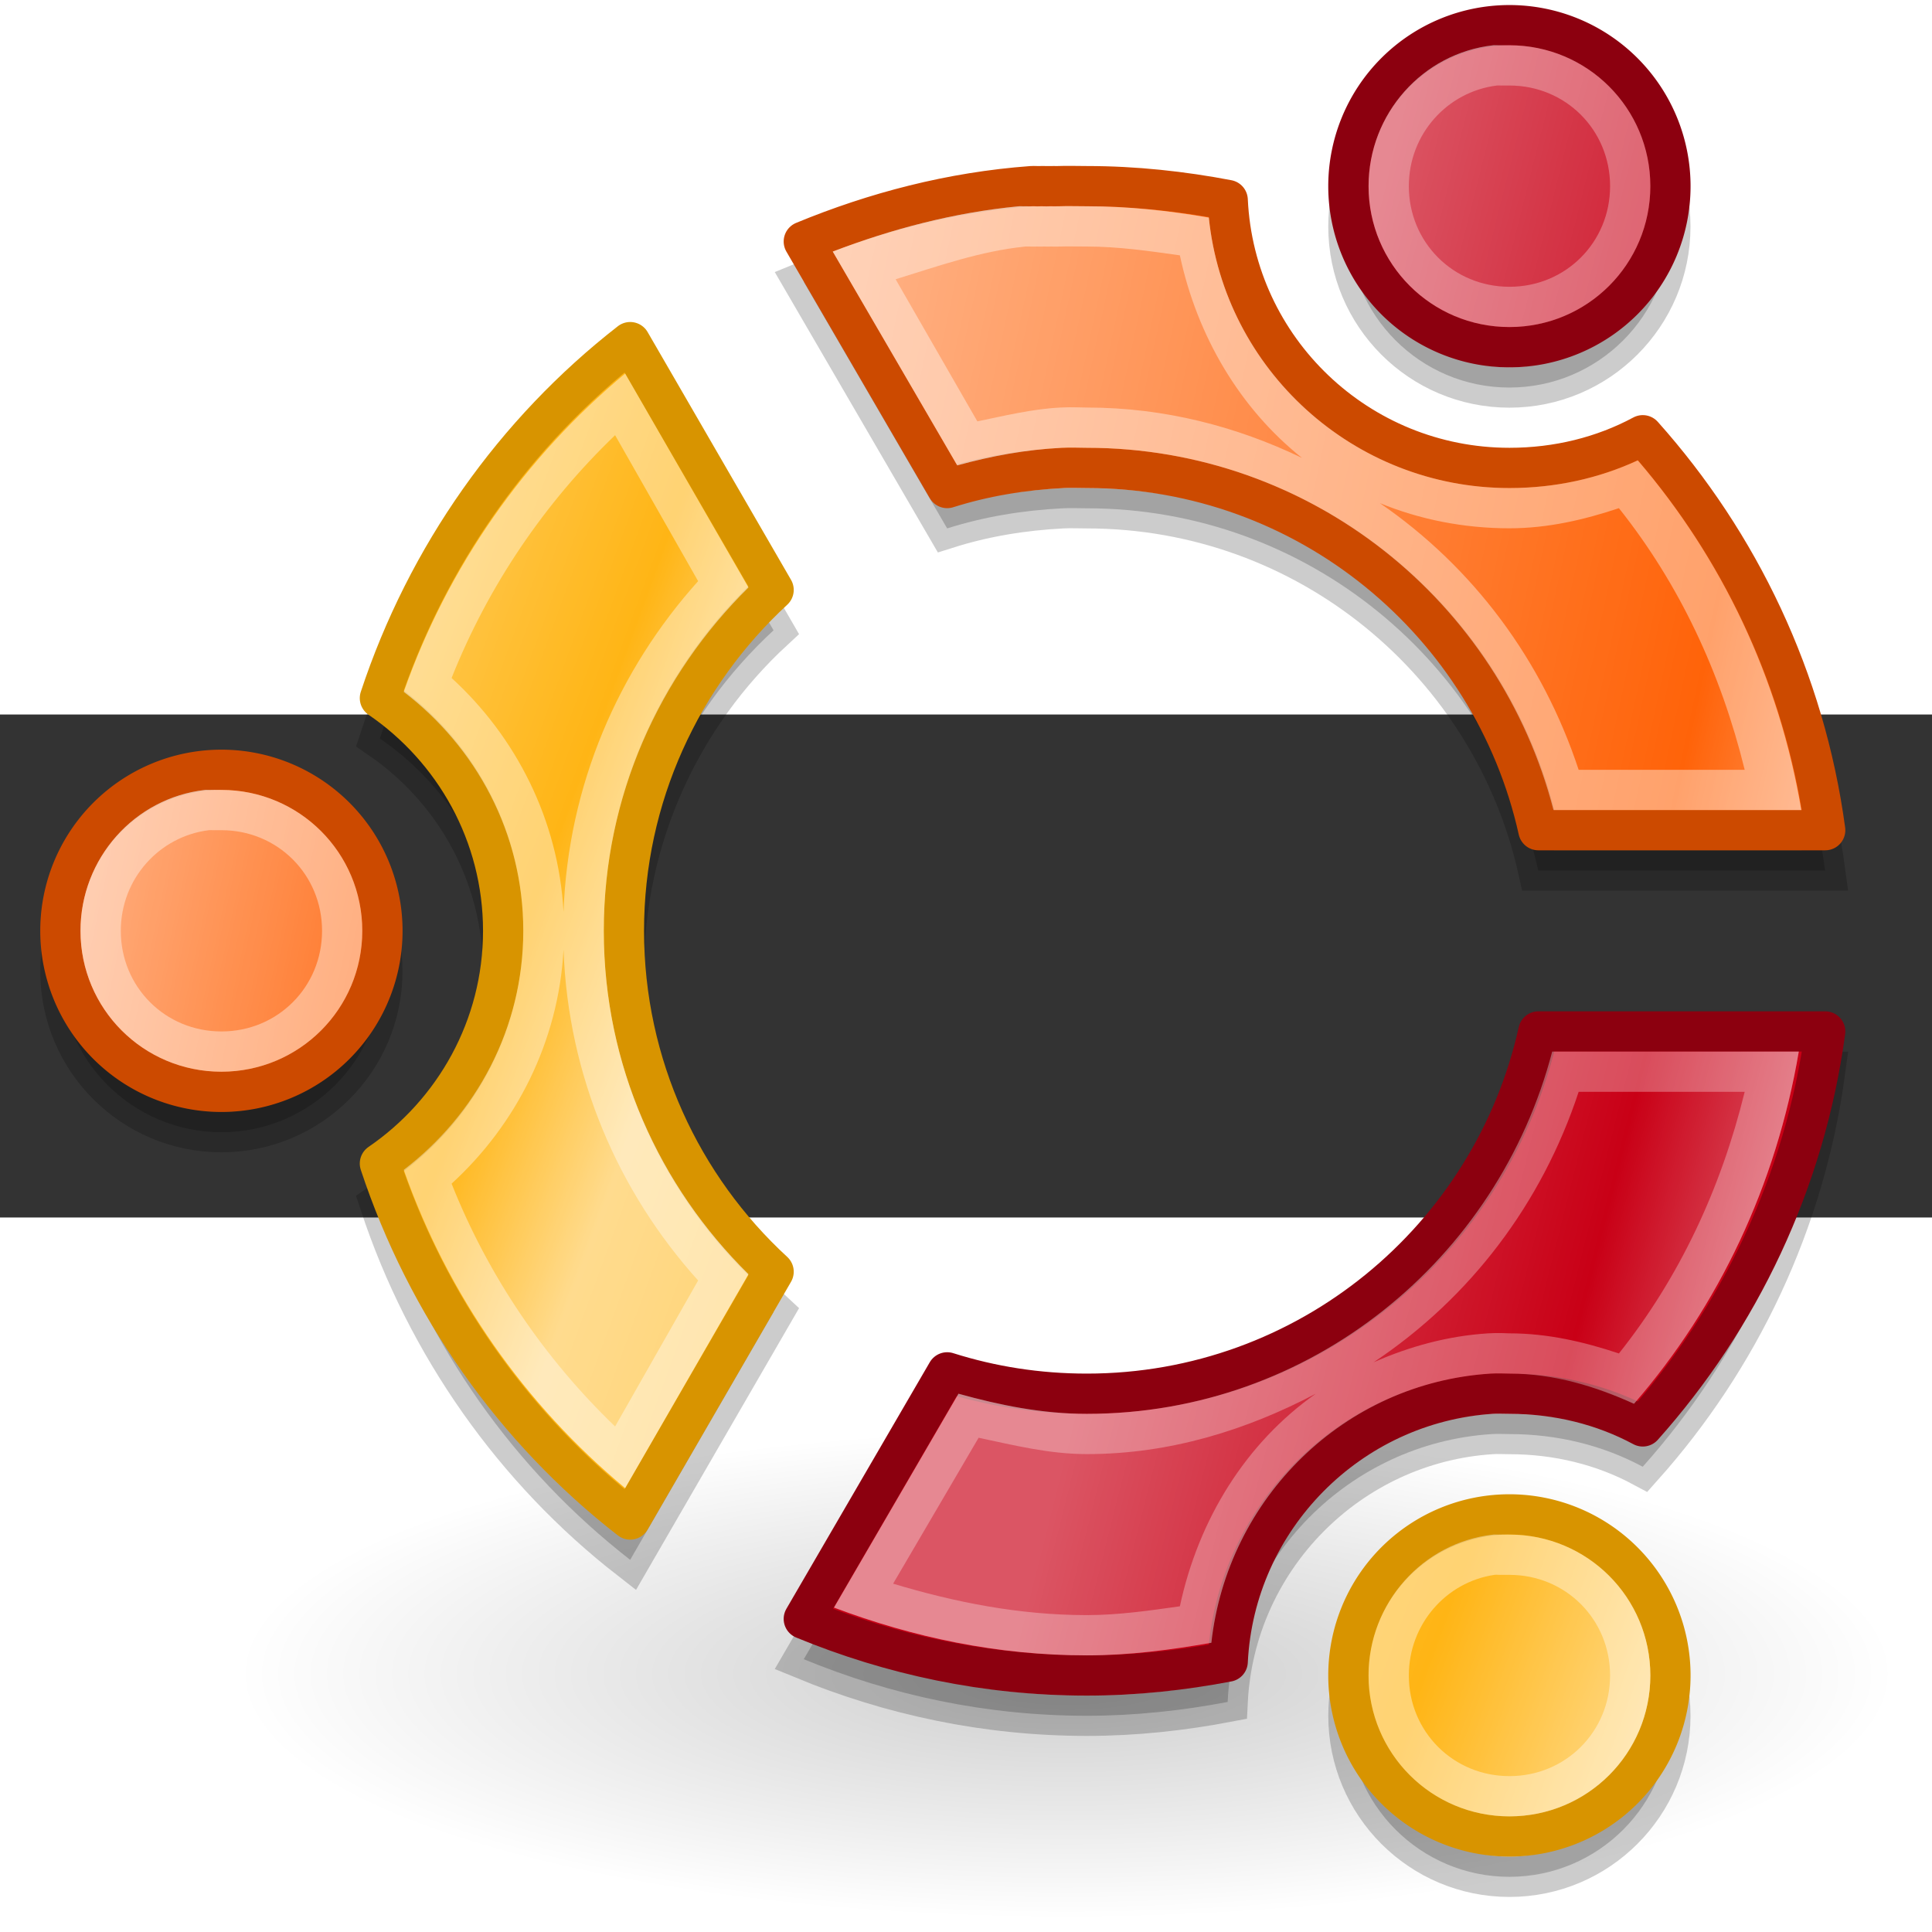 <?xml version="1.0" encoding="UTF-8" standalone="no"?>
<!-- Generator: Adobe Illustrator 11 Build 196, SVG Export Plug-In . SVG Version: 6.0.0 Build 78)  -->
<svg id="svg2" xmlns:cc="http://web.resource.org/cc/" xml:space="preserve" height="48" xmlns:dc="http://purl.org/dc/elements/1.1/" viewBox="0 0 360.267 93.793" width="48" version="1.0" xmlns:xlink="http://www.w3.org/1999/xlink" overflow="visible" xmlns:rdf="http://www.w3.org/1999/02/22-rdf-syntax-ns#" xmlns="http://www.w3.org/2000/svg" enable-background="new 0 0 360.267 93.793"><rect x="0" y="0" width="360.267" height="93.793" fill="#333333" stroke="none"/><defs id="defs42"><linearGradient id="linearGradient1334"><stop id="stop1336" stop-color="#fff" offset="0"/><stop id="stop1346" stop-color="#fff" stop-opacity="0" offset=".25"/><stop id="stop1342" stop-color="#fff" offset=".345"/><stop id="stop1344" stop-color="#fff" stop-opacity="0" offset=".863"/><stop id="stop1338" stop-color="#fff" offset="1"/></linearGradient><radialGradient id="radialGradient4071" gradientUnits="userSpaceOnUse" cy="7.786" cx="191.41" gradientTransform="matrix(0 -.666 .958 4.6519e-16 178.49 133.09)" r="153.4"><stop id="stop4189" stop-color="#000" offset="0"/><stop id="stop4191" stop-color="#000" stop-opacity="0" offset="1"/></radialGradient><linearGradient id="linearGradient1340" y2="31.877" xlink:href="#linearGradient1334" gradientUnits="userSpaceOnUse" x2="45.431" y1="16.549" x1="3.52"/><linearGradient id="linearGradient2227" y2="31.877" xlink:href="#linearGradient1334" gradientUnits="userSpaceOnUse" x2="45.431" y1="22.383" x1="1.045"/><linearGradient id="linearGradient2229" y2="26.226" xlink:href="#linearGradient1334" gradientUnits="userSpaceOnUse" x2="76.799" y1="14.883" x1="31.785"/></defs><g id="layer5"><path id="path4069" opacity=".2" d="m339.34 5.683a153.4 110.67 0 1 1 -306.79 0 153.4 110.67 0 1 1 306.79 0z" transform="matrix(1.052 0 0 .447 3.285 176.39)" fill="url(#radialGradient4071)"/><path id="path3162" opacity=".2" d="m277.94-121.02c-14.97 1.7-26.5 14.6-26.5 30.027 0 16.573 13.45 30.023 30.02 30.023s30.02-13.45 30.02-30.023c0-16.577-13.45-30.027-30.02-30.027-0.78 0-1.58-0.05-2.35 0-0.36 0.03-0.81-0.04-1.17 0zm-87.72 30.027c-14.19 1.289-27.69 5.099-40.34 10.32l26.74 45.972c6.86-2.176 14.06-3.371 21.57-3.753 1.48-0.074 2.97 0 4.46 0 41.19 0 75.63 28.93 84.2 67.551h53.48c-3.8-28.075-16.01-53.491-34.01-73.649-7.39 3.971-15.89 6.098-24.86 6.098-28.17 0-51.24-22.106-52.54-49.959-8.48-1.62-17.32-2.58-26.27-2.58-1.8 0-3.61-0.067-5.39 0-0.58 0.022-1.07-0.029-1.65 0-0.54 0.028-1.09-0.034-1.64 0-0.52 0.033-1.11-0.039-1.64 0-0.06 0.005-0.18-0.001-0.23 0-0.24-0.003-0.71 0.002-0.94 0-0.06 0.002-0.18-0.005-0.24 0-0.22 0.019-0.47-0.02-0.7 0zm-72.71 29.084c-21.555 16.783-37.921 39.898-46.676 66.378 13.829 9.467 22.986 25.379 22.986 43.392 0 18.012-9.157 33.925-22.986 43.391 8.752 26.488 25.113 49.608 46.676 66.378l26.74-46.21c-17.14-15.771-27.91-38.452-27.91-63.559 0-25.098 10.79-47.749 27.91-63.563l-26.74-46.207zm-79.747 79.747c-14.976 1.691-26.505 14.597-26.505 30.023 0 16.572 13.45 30.022 30.023 30.022 16.572 0 30.022-13.45 30.022-30.022 0-16.573-13.45-30.023-30.022-30.023-0.777 0-1.584-0.058-2.346 0-0.363 0.028-0.813-0.04-1.172 0zm249.09 48.787c-8.57 38.625-43.01 67.555-84.2 67.555-9.12 0-17.8-1.38-26.03-3.99l-26.74 45.97c16.29 6.72 34.06 10.55 52.77 10.55 8.95 0 17.79-0.96 26.27-2.58 1.31-26.68 22.68-48.27 49.26-49.95 1.11-0.08 2.15 0 3.28 0 8.97 0 17.47 2.12 24.86 6.09 18-20.15 30.21-45.57 34.01-73.645h-53.48zm-8.91 90.065c-14.97 1.69-26.5 14.6-26.5 30.02 0 16.58 13.45 30.03 30.02 30.03s30.02-13.45 30.02-30.03c0-16.57-13.45-30.02-30.02-30.02-0.78 0-1.58-0.06-2.35 0-0.36 0.03-0.81-0.04-1.17 0z" stroke="#000" stroke-miterlimit="4" stroke-dasharray="none" stroke-width="7.506" fill="#000"/></g><g id="layer3" stroke-dasharray="none" stroke-miterlimit="4"><g id="g11118" transform="translate(0 -6.567)" stroke="#cc4a00" fill="#ff6309"><path id="path2313" d="m75.318 46.857a33.967 33.967 0 1 1 -67.934 0 33.967 33.967 0 1 1 67.934 0z" transform="matrix(.884 0 0 .884 4.732 5.481)" stroke-width="8.492"/><path id="path2338" stroke-linejoin="round" d="m25.625 5.5c-1.991 0.147-3.889 0.645-5.656 1.375l3.562 6.125c0.914-0.29 1.874-0.449 2.875-0.5 0.196-0.01 0.396 0 0.594 0 5.488 0 10.076 3.854 11.219 9h7.125c-0.506-3.741-2.134-7.127-4.532-9.812-0.984 0.529-2.117 0.812-3.312 0.812-3.753 0-6.827-2.945-7-6.656-1.13-0.216-2.308-0.344-3.5-0.344-0.239 0-0.482-0.009-0.719 0-0.077 0.003-0.142-0.004-0.219 0-0.072 0.004-0.146-0.004-0.218 0-0.07 0.004-0.149-0.005-0.219 0z" transform="matrix(7.506 0 0 7.506 0 -133.24)" stroke-width="1"/></g><g id="g11122" transform="translate(0 -6.567)" stroke="#d89400" fill="#ffb515"><path id="path2241" stroke-linejoin="round" d="m15.656 9.375c-2.872 2.236-5.052 5.316-6.218 8.844 1.843 1.261 3.062 3.381 3.062 5.781s-1.22 4.52-3.062 5.781c1.167 3.529 3.345 6.61 6.218 8.844l3.563-6.156c-2.284-2.102-3.719-5.124-3.719-8.469 0-3.344 1.438-6.362 3.719-8.469l-3.563-6.156z" transform="matrix(7.506 0 0 7.506 0 -133.24)" stroke-width="1"/><path id="path2317" d="m75.318 46.857a33.967 33.967 0 1 1 -67.934 0 33.967 33.967 0 1 1 67.934 0z" transform="matrix(.884 0 0 .884 244.91 144.33)" stroke-width="8.492"/></g><g id="g11114" transform="translate(0 -6.567)" stroke="#8c000f" fill="#c90016"><path id="path2315" d="m75.318 46.857a33.967 33.967 0 1 1 -67.934 0 33.967 33.967 0 1 1 67.934 0z" transform="matrix(.884 0 0 .884 244.91 -133.37)" stroke-width="8.492"/><path id="path2334" stroke-linejoin="round" d="m38.219 26.5c-1.143 5.146-5.731 9-11.219 9-1.215 0-2.372-0.184-3.469-0.531l-3.562 6.125c2.17 0.896 4.538 1.406 7.031 1.406 1.192 0 2.37-0.128 3.5-0.344 0.174-3.555 3.022-6.431 6.562-6.656 0.149-0.009 0.287 0 0.438 0 1.195 0 2.328 0.283 3.312 0.812 2.398-2.685 4.026-6.071 4.532-9.812h-7.125z" transform="matrix(7.506 0 0 7.506 0 -133.24)" stroke-width="1"/></g></g><g id="layer1"><path id="path1328" opacity=".518" d="m15.531 9.281c-2.484 2.068-4.405 4.795-5.5 7.907 1.792 1.37 2.969 3.511 2.969 5.937s-1.177 4.567-2.969 5.937c1.095 3.113 3.015 5.841 5.5 7.907l3.063-5.313c-2.21-2.177-3.594-5.19-3.594-8.531 0-3.342 1.386-6.35 3.594-8.531l-3.063-5.313zm21.563 28.844c-1.746 0.197-3.094 1.696-3.094 3.5 0 1.937 1.563 3.5 3.5 3.5s3.5-1.563 3.5-3.5-1.563-3.5-3.5-3.5c-0.128 0-0.232-0.004-0.281 0-0.043 0.003-0.083-0.005-0.125 0z" transform="matrix(7.506 0 0 7.506 0 -133.24)" fill="url(#linearGradient1340)"/><path id="path1330" opacity=".518" d="m25.312 5.125c-1.61 0.154-3.155 0.564-4.624 1.125l3.093 5.312c0.841-0.231 1.696-0.391 2.594-0.437 0.23-0.012 0.443 0 0.625 0 5.581 0 10.259 3.828 11.594 9h6.156c-0.553-3.287-1.981-6.259-4.062-8.687-0.969 0.449-2.059 0.687-3.188 0.687-3.873 0-7.081-2.944-7.469-6.719-0.99-0.171-2.001-0.281-3.031-0.281-0.252 0-0.476-0.008-0.688 0-0.102 0.004-0.182 0-0.218 0-0.127 0.006-0.205-0.001-0.219 0-0.086 0.005-0.152 0.002-0.187 0-0.01-0.001-0.032 0-0.032 0-0.07 0.005-0.126 0.001-0.156 0-0.005-0-0.029 0-0.031 0-0.052 0.004-0.105-0.005-0.157 0zm-20.218 14.5c-1.746 0.197-3.094 1.696-3.094 3.5 0 1.937 1.562 3.5 3.5 3.5s3.5-1.563 3.5-3.5-1.562-3.5-3.5-3.5c-0.128 0-0.232-0.004-0.281 0-0.042 0.003-0.083-0.005-0.125 0z" transform="matrix(7.506 0 0 7.506 0 -133.24)" fill="url(#linearGradient2227)"/><path id="path1332" opacity=".333" d="m37.094 1.125c-1.745 0.197-3.094 1.696-3.094 3.5 0 1.938 1.563 3.5 3.5 3.5s3.5-1.562 3.5-3.5-1.563-3.5-3.5-3.5c-0.096 0-0.194-0.001-0.25 0-0.008 0-0.025-0.001-0.031 0-0.043 0.003-0.083-0.005-0.125 0zm1.468 25c-1.347 5.154-5.993 9-11.562 9-1.113 0-2.167-0.217-3.188-0.5l-3.093 5.313c1.962 0.738 4.063 1.187 6.281 1.187 1.05 0 2.085-0.136 3.094-0.313 0.397-3.594 3.298-6.456 6.937-6.687 0.189-0.012 0.339 0 0.469 0 1.106 0 2.14 0.318 3.094 0.75 2.111-2.437 3.532-5.437 4.094-8.75h-6.126z" transform="matrix(7.506 0 0 7.506 0 -133.24)" fill="url(#linearGradient2229)"/></g><g id="layer4" fill="#fff"><path id="path2272" opacity=".4" d="m15.531 9.281c-2.484 2.068-4.405 4.795-5.5 7.907 1.792 1.37 2.969 3.511 2.969 5.937s-1.177 4.567-2.969 5.937c1.095 3.113 3.015 5.841 5.5 7.907l3.063-5.313c-2.21-2.177-3.594-5.19-3.594-8.531 0-3.342 1.386-6.35 3.594-8.531l-3.063-5.313zm-0.25 1.531l2.063 3.626c-1.976 2.199-3.231 5.064-3.344 8.218-0.125-2.293-1.187-4.355-2.781-5.812 0.913-2.296 2.312-4.352 4.062-6.032zm-1.281 12.782c0.113 3.153 1.365 6.021 3.344 8.218l-2.063 3.626c-1.749-1.679-3.15-3.736-4.062-6.032 1.595-1.458 2.656-3.519 2.781-5.812zm23.094 14.531c-1.746 0.197-3.094 1.696-3.094 3.5 0 1.937 1.563 3.5 3.5 3.5s3.5-1.563 3.5-3.5-1.563-3.5-3.5-3.5c-0.128 0-0.232-0.004-0.281 0-0.043 0.003-0.083-0.005-0.125 0zm0.031 1c0.059-0.009 0.127 0.005 0.187 0 0.035 0.001 0.099 0 0.188 0 1.396 0 2.5 1.104 2.5 2.5s-1.104 2.5-2.5 2.5-2.5-1.104-2.5-2.5c0-1.271 0.923-2.321 2.125-2.5z" transform="matrix(7.506 0 0 7.506 0 -133.24)"/><path id="path2284" opacity=".4" d="m25.312 5.125c-1.61 0.154-3.155 0.564-4.624 1.125l3.093 5.312c0.841-0.231 1.696-0.391 2.594-0.437 0.23-0.012 0.443 0 0.625 0 5.581 0 10.259 3.828 11.594 9h6.156c-0.553-3.287-1.981-6.259-4.062-8.687-0.969 0.449-2.059 0.687-3.188 0.687-3.873 0-7.081-2.944-7.469-6.719-0.99-0.171-2.001-0.281-3.031-0.281-0.252 0-0.476-0.008-0.688 0-0.102 0.004-0.182 0-0.218 0-0.127 0.006-0.205-0.001-0.219 0-0.086 0.005-0.152 0.002-0.187 0-0.01-0.001-0.032 0-0.032 0-0.07 0.005-0.126 0.001-0.156 0-0.005-0-0.029 0-0.031 0-0.052 0.004-0.105-0.005-0.157 0zm0.157 1c0.008 0 0.015 0 0.031 0 0.024-0.002 0.039 0.002 0.062 0 0.046-0.002 0.114 0.005 0.188 0 0.044-0.001 0.102 0.005 0.188 0 0.038-0 0.099 0.004 0.187 0 0.037 0.001 0.12 0.004 0.219 0 0.16-0.006 0.379 0 0.656 0 0.779 0 1.547 0.111 2.312 0.219 0.43 2.01 1.492 3.803 3.032 5.031-1.627-0.782-3.421-1.25-5.344-1.25-0.148 0-0.358-0.015-0.656 0-0.698 0.035-1.386 0.204-2.063 0.344l-2.031-3.531c1.053-0.325 2.111-0.701 3.219-0.812zm8.812 6.375c0.993 0.407 2.084 0.625 3.219 0.625 0.948 0 1.851-0.21 2.719-0.5 1.502 1.887 2.532 4.088 3.125 6.5h-4.125c-0.901-2.728-2.618-5.03-4.938-6.625zm-29.187 7.125c-1.746 0.197-3.094 1.696-3.094 3.5 0 1.937 1.562 3.5 3.5 3.5s3.5-1.563 3.5-3.5-1.562-3.5-3.5-3.5c-0.128 0-0.232-0.004-0.281 0-0.042 0.003-0.083-0.005-0.125 0zm0.094 1c0.04-0.005 0.085 0.003 0.125 0 0.031-0.001 0.098 0 0.188 0 1.396 0 2.5 1.104 2.5 2.5s-1.104 2.5-2.5 2.5-2.5-1.104-2.5-2.5c0-1.292 0.956-2.347 2.188-2.5z" transform="matrix(7.506 0 0 7.506 0 -133.24)"/><path id="path2301" opacity=".3" d="m37.094 1.125c-1.745 0.197-3.094 1.696-3.094 3.5 0 1.938 1.563 3.5 3.5 3.5s3.5-1.562 3.5-3.5-1.563-3.5-3.5-3.5c-0.096 0-0.194-0.001-0.25 0-0.008 0-0.025-0.001-0.031 0-0.043 0.003-0.083-0.005-0.125 0zm0.094 1c0.039-0.005 0.084 0.003 0.124 0 0.032-0.001 0.099 0 0.188 0 1.396 0 2.5 1.104 2.5 2.5s-1.104 2.5-2.5 2.5-2.5-1.104-2.5-2.5c0-1.292 0.955-2.347 2.188-2.5zm1.374 24c-1.347 5.154-5.993 9-11.562 9-1.113 0-2.167-0.217-3.188-0.5l-3.093 5.313c1.962 0.738 4.063 1.187 6.281 1.187 1.05 0 2.085-0.136 3.094-0.313 0.397-3.594 3.298-6.456 6.937-6.687 0.189-0.012 0.339 0 0.469 0 1.106 0 2.14 0.318 3.094 0.75 2.111-2.437 3.532-5.437 4.094-8.75h-6.126zm0.657 1h4.125c-0.593 2.412-1.623 4.613-3.125 6.5-0.868-0.29-1.771-0.5-2.719-0.5-0.088 0-0.261-0.017-0.531 0-1.008 0.064-1.96 0.329-2.844 0.719 2.393-1.595 4.174-3.932 5.094-6.719zm-6.531 7.5c-1.737 1.224-2.913 3.119-3.376 5.281-0.765 0.108-1.533 0.219-2.312 0.219-1.682 0-3.279-0.32-4.812-0.781l2.124-3.625c0.878 0.186 1.756 0.406 2.688 0.406 2.069 0 3.971-0.599 5.688-1.5z" transform="matrix(7.506 0 0 7.506 0 -133.24)"/></g></svg>
